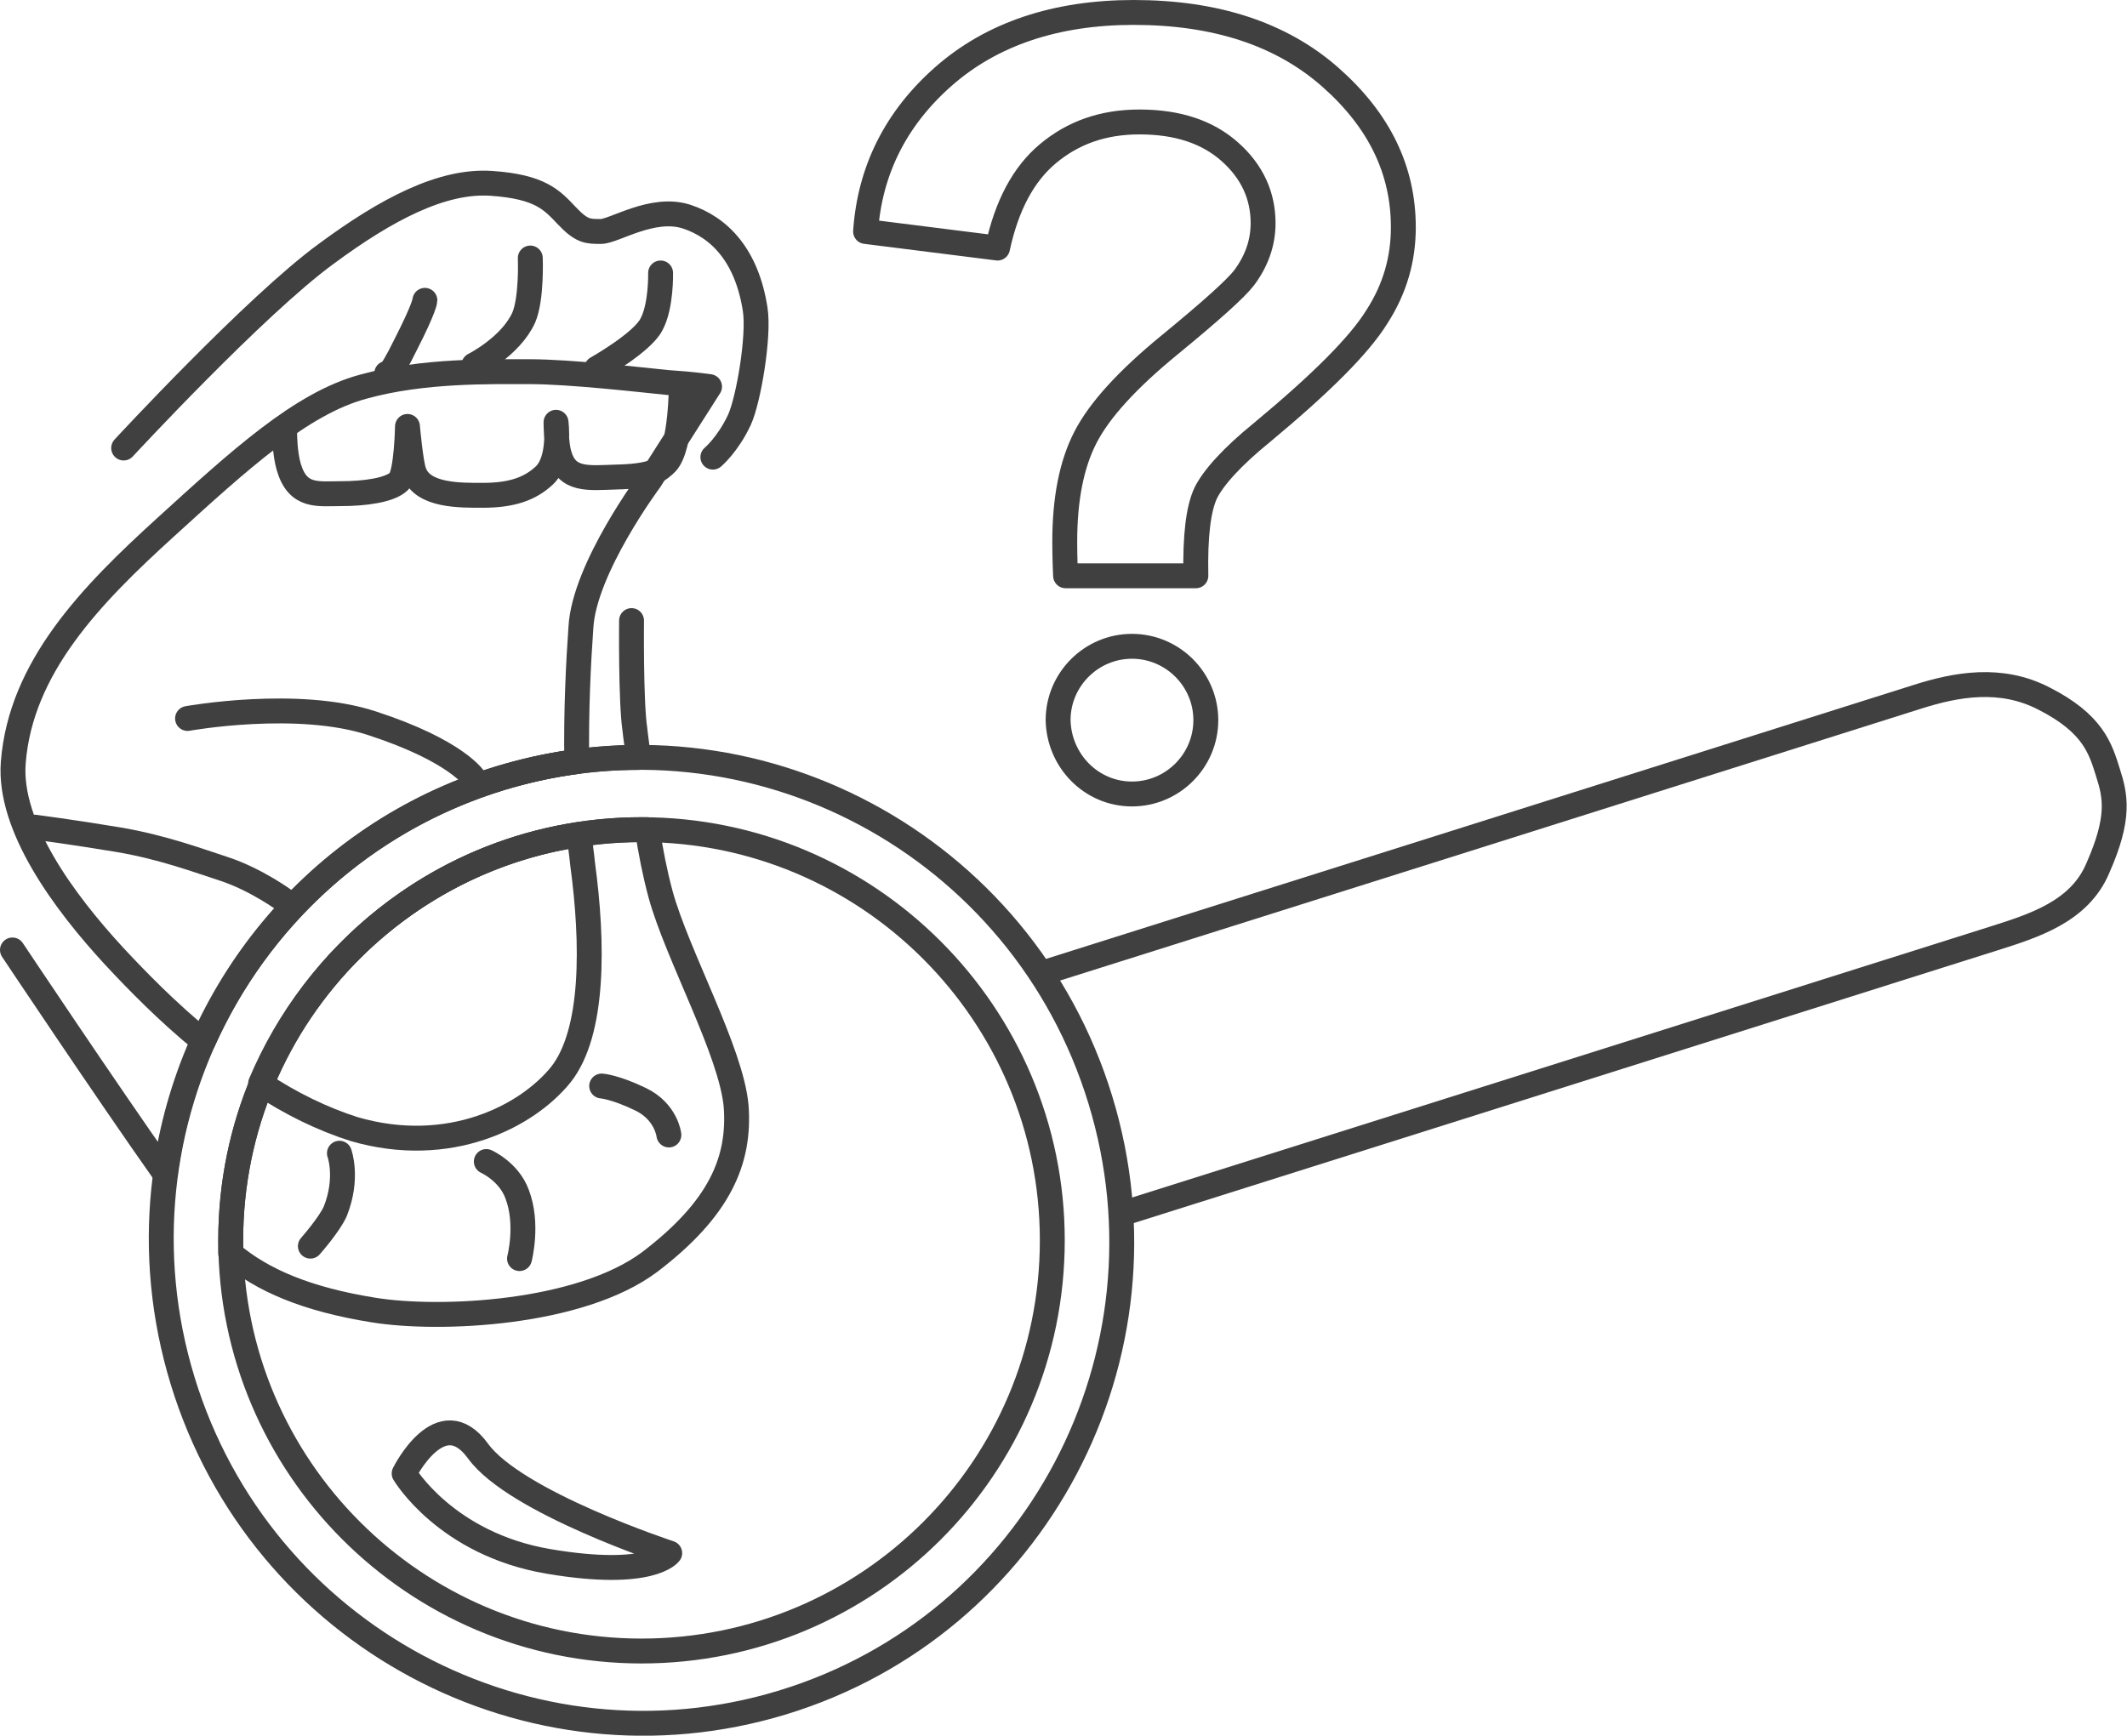 <?xml version="1.0" encoding="utf-8"?>
<!-- Generator: Adobe Illustrator 22.1.0, SVG Export Plug-In . SVG Version: 6.00 Build 0)  -->
<svg version="1.1" id="Layer_1" xmlns="http://www.w3.org/2000/svg" xmlns:xlink="http://www.w3.org/1999/xlink" x="0px" y="0px"
	 viewBox="0 0 256.3 209.2" style="enable-background:new 0 0 256.3 209.2;" xml:space="preserve">
<style type="text/css">
	.st0{fill:none;stroke:#404040;stroke-width:3;stroke-linecap:round;stroke-linejoin:round;}
	.st1{fill:none;stroke:#404040;stroke-width:3;stroke-linecap:round;stroke-linejoin:round;stroke-miterlimit:7;}
	.st2{fill:none;stroke:#404040;stroke-width:3;}
</style>
<g id="surface46">
	<path class="st0" d="M1.5,114.5c0,0,11.2,16.8,18.4,27c2.9-21.8,18.1-40.9,40.3-47.7c5.6-1.7,11.2-2.5,16.7-2.5
		c-0.1-1.2-0.3-2.4-0.4-3.4c-0.5-3.3-0.4-13.1-0.4-13.1 M79.6,107.8c-0.7-2.6-1.2-5.2-1.6-7.8c-0.2,0-0.5,0-0.7,0
		c-27.4,0-49.5,22.2-49.5,49.5c0,0.6,0,1.1,0,1.6c3.8,3.2,9.1,5.5,17.2,6.8c8,1.3,24.9,0.5,33.3-5.8c8.4-6.4,10.9-12.2,10.4-18.8
		C88.1,126.7,81.6,115.1,79.6,107.8z"/>
	<path class="st0" d="M78.3,57.9l7.2-11.3c0,0-2-0.3-5.1-0.5c-3-0.3-11.7-1.3-16.5-1.3S51,44.6,43.8,46.6c-7.5,2-15,8.9-23.9,17
		S2.5,80.4,1.6,91.9c-0.6,7.7,6.1,16.8,12.2,23.4c2.7,2.9,6.4,6.7,10.7,10.2c6.6-14.7,19.2-26.6,35.8-31.7c3-0.9,6.1-1.6,9.2-2
		c-0.1-6.1,0.2-12,0.5-16.2C70.4,68.5,78.3,57.9,78.3,57.9z M31.4,130.6c3.6,2.4,7.5,4.3,11.3,5.5c11.4,3.3,20.8-1.5,24.9-6.6
		c4-5.1,3.9-15.8,2.6-25.4c-0.1-1.1-0.3-2.3-0.4-3.5C52.4,103.2,38,114.9,31.4,130.6z"/>
	<path class="st0" d="M14.9,54c0,0,15.9-17.2,24.4-23.4c7.3-5.4,14-8.9,19.9-8.5s7.3,2,9.1,3.9c1.8,1.9,2.5,1.9,4.1,1.9
		s6.2-3.1,10.3-1.8c4,1.3,7.3,4.7,8.3,11.2c0.5,3.2-0.8,10.9-1.9,13.3c-1.4,3-3.2,4.5-3.2,4.5"/>
	<path class="st0" d="M82.1,46.3c0,0,0,7.6-1.8,9.5c-0.9,0.9-1.7,1.6-6.1,1.7c-3.3,0.1-5.9,0.5-6.8-2.7C67,53.6,67,50.9,67,50.9
		s0.6,4.5-1.4,6.4c-1.7,1.6-3.9,2.4-7.4,2.4c-2.7,0-7.3,0.1-8.3-2.8c-0.4-1-0.8-5.5-0.8-5.5S49,57,48.1,58c-1.1,1.1-4.2,1.5-7,1.5
		s-5.2,0.5-6.3-3.2c-0.5-1.7-0.5-4-0.5-4"/>
	<path class="st0" d="M57.1,93.8c0,0-2.1-3.3-12.2-6.6c-9-3-22.3-0.6-22.3-0.6"/>
	<path class="st0" d="M4.2,99.7c0,0,4.6,0.6,10,1.5s9.9,2.6,12.7,3.5c4,1.3,7.5,3.9,7.5,3.9"/>
	<path class="st0" d="M40.9,139c0,0,1.1,3-0.5,7c-0.7,1.6-3,4.2-3,4.2"/>
	<path class="st0" d="M58.6,140c0,0,2.7,1.2,3.7,3.9c1.4,3.6,0.3,7.8,0.3,7.8"/>
	<path class="st0" d="M72.5,130.9c0,0,1.6,0.1,4.7,1.6s3.4,4.3,3.4,4.3"/>
	<path class="st0" d="M46.6,45c0,0,0.1,1,2.3-3.5c2.3-4.5,2.3-5.3,2.3-5.3"/>
	<path class="st0" d="M57.1,44c0,0,4.4-2.2,6-5.7c1-2.3,0.8-7.2,0.8-7.2"/>
	<path class="st0" d="M71.9,44.4c0,0,5.5-3.1,6.6-5.3c1.2-2.2,1.1-6.2,1.1-6.2"/>
	<path class="st0" d="M48.7,177.6c0,0,5,8.5,17.4,10.6s14.6-1,14.6-1s-18.6-6.1-23.1-12.3S48.7,177.6,48.7,177.6z"/>
	<path class="st0" d="M135.5,146.2c0,0,100.1-31.6,104.8-33.1s10.3-3.2,12.5-8.5c2.7-6.1,2.1-8.7,1.2-11.5c-0.9-2.9-1.8-5.9-7.7-8.9
		c-5.2-2.7-10.6-1.7-15.3-0.2s-104.8,33.1-104.8,33.1"/>
	<path class="st1" d="M145.3,59.4c0.9-1.8,3.1-4.3,6.8-7.3c7.1-5.9,11.7-10.5,13.8-13.9c2.2-3.4,3.2-7,3.2-10.8
		c0-6.9-2.9-12.9-8.8-18.1c-5.9-5.2-13.8-7.8-23.7-7.8c-9.4,0-17.1,2.6-22.9,7.7c-5.8,5.1-8.9,11.4-9.4,18.7l15.9,2
		c1.1-5.1,3.1-8.9,6.1-11.4s6.6-3.8,11-3.8c4.6,0,8.2,1.2,10.9,3.6s4,5.3,4,8.6c0,2.4-0.8,4.6-2.3,6.6c-1,1.3-4,4-9,8.1
		s-8.4,7.8-10.1,11.1s-2.5,7.5-2.5,12.6c0,0.5,0,1.9,0.1,4.1h15.7C144,64.6,144.4,61.3,145.3,59.4z"/>
	<path class="st2" d="M136.4,95.7c4.9,0,8.9-4,8.9-8.9s-4-8.9-8.9-8.9s-8.9,4-8.9,8.9C127.6,91.7,131.5,95.7,136.4,95.7z"/>
	<path class="st2" d="M132.6,132.6c-9.4-30.8-41.8-48.1-72.3-38.8S12.6,135.6,22,166.4s41.8,48.1,72.3,38.8
		C124.8,195.9,142,163.4,132.6,132.6z M126.8,149.5c0,27.4-22.2,49.5-49.5,49.5s-49.5-22.2-49.5-49.5c0-27.4,22.2-49.5,49.5-49.5
		S126.8,122.2,126.8,149.5z"/>
</g>
</svg>
